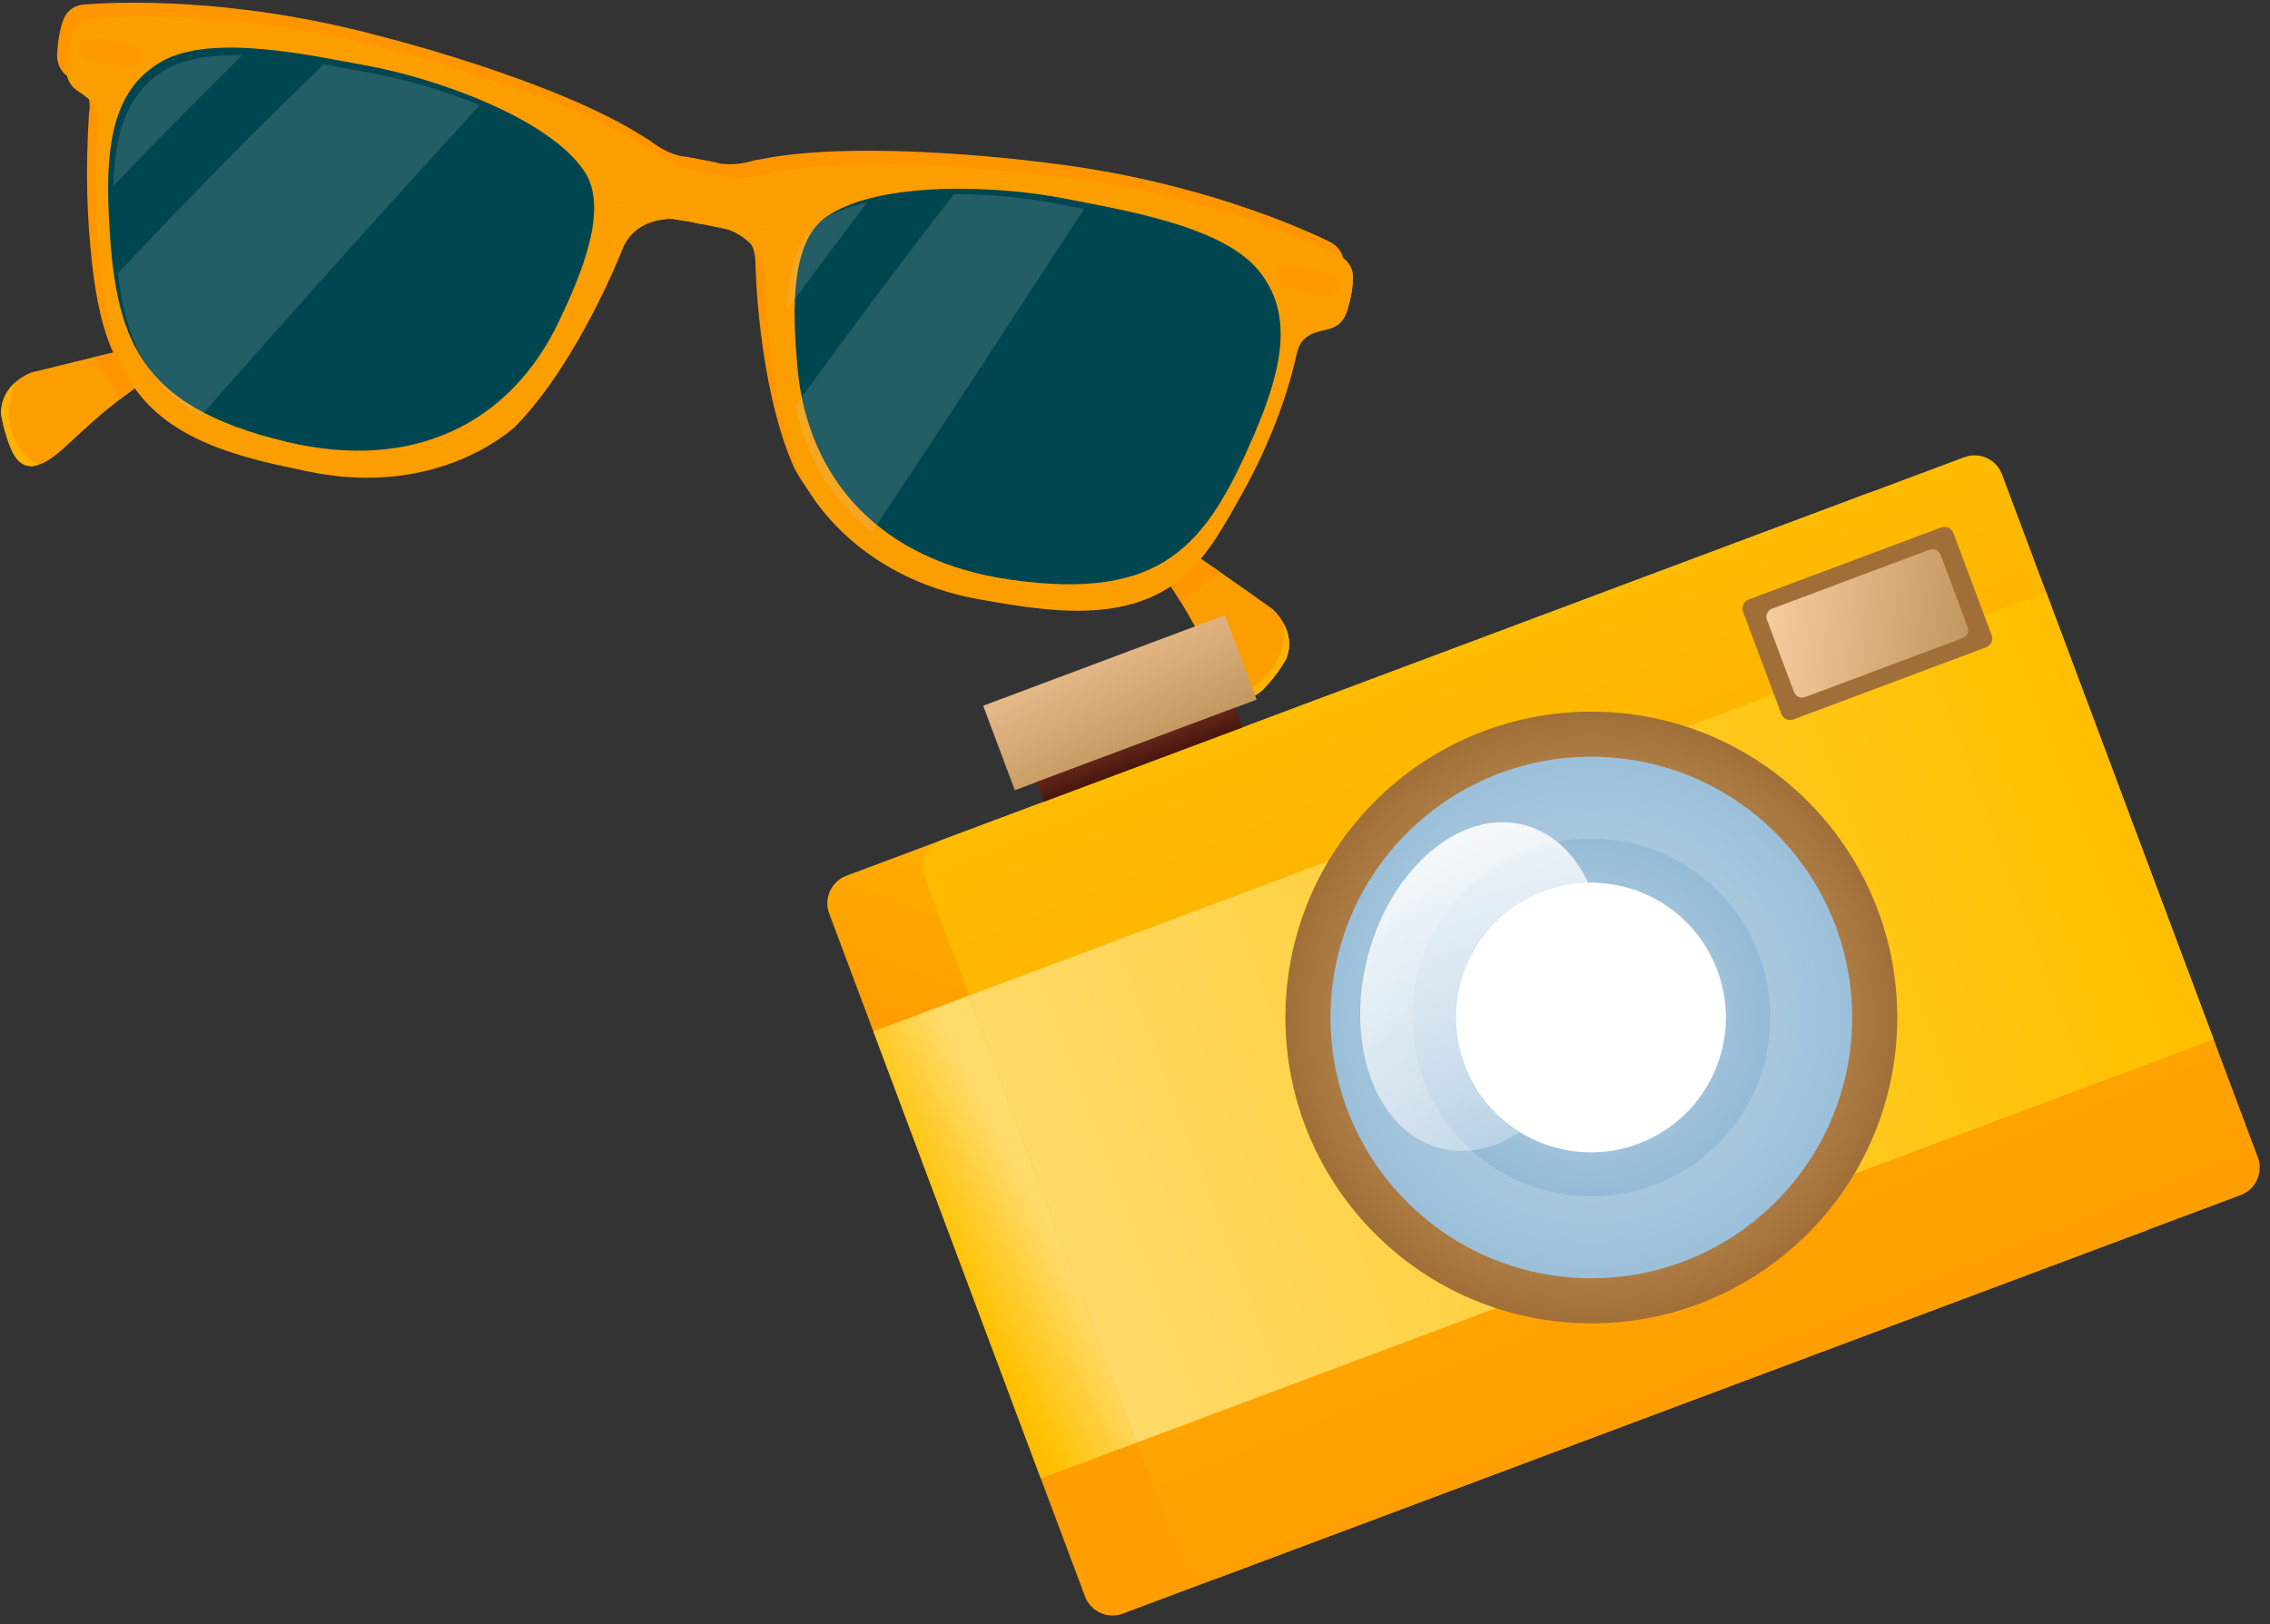 <svg width="197" height="141" viewBox="0 0 197 141" fill="none" xmlns="http://www.w3.org/2000/svg">
<rect x="0" y="0" width="197" height="141" fill="#333333" stroke="none"/>
<path d="M103.793 48.241C103.85 48.193 110.414 52.849 110.414 52.849C110.414 52.849 112.61 54.697 111.624 57.205C111.624 57.205 110.841 58.609 109.699 59.77C107.728 61.77 106.31 59.514 105.511 57.93C104.145 55.218 103.226 53.228 101.042 50.051L103.793 48.241Z" fill="#FC9E00"/>
<path d="M102.481 52.265C102.064 51.584 101.593 50.857 101.039 50.053L103.789 48.243C103.811 48.224 104.74 48.862 105.894 49.669C104.656 50.401 103.542 51.298 102.481 52.265Z" fill="#FF9600"/>
<path d="M111.442 54.197C111.838 54.965 112.095 56.009 111.622 57.207C111.622 57.207 110.84 58.611 109.698 59.772C108.692 60.792 107.833 60.703 107.125 60.163C109.698 59.772 111.622 57.207 111.442 54.197Z" fill="#FFB200"/>
<path d="M10.515 30.469C10.479 30.405 2.732 32.334 2.732 32.334C2.732 32.334 0.039 33.251 0.092 35.958C0.092 35.958 0.334 37.556 1.001 39.061C2.149 41.655 4.256 40.072 5.552 38.886C7.767 36.856 9.315 35.336 12.459 33.174L10.515 30.469Z" fill="#FC9E00"/>
<path d="M10.342 34.71C10.968 34.228 11.662 33.721 12.456 33.174L10.514 30.469C10.5 30.445 9.413 30.7 8.054 31.026C8.959 32.169 9.689 33.416 10.342 34.71Z" fill="#FF9600"/>
<path d="M1.306 33.214C0.67 33.785 0.07 34.666 0.094 35.958C0.094 35.958 0.337 37.556 1.004 39.061C1.589 40.383 2.422 40.618 3.272 40.376C1.001 39.061 0.092 35.958 1.306 33.214Z" fill="#FFB200"/>
<path d="M116.601 22.698C116.558 21.954 116.073 21.318 115.42 20.999C112.864 19.746 103.867 15.717 91.085 14.159C91.085 14.159 75.025 11.966 65.876 13.85C65.807 13.864 65.747 13.874 65.677 13.879C65.324 13.905 64.259 14.404 62.586 14.214C62.425 14.171 61.643 13.977 60.779 13.838C59.922 13.648 59.125 13.545 58.96 13.523C57.33 13.084 56.509 12.225 56.188 12.071C56.125 12.04 56.07 12.009 56.013 11.97C48.119 6.839 32.361 2.971 32.361 2.971C19.884 -0.284 10.083 0.165 7.263 0.393C6.543 0.451 5.871 0.868 5.571 1.545C5.175 2.443 5.017 3.667 4.957 4.62C4.906 5.39 5.209 6.165 5.825 6.602C6.831 7.312 7.189 7.545 7.52 8.126C7.937 8.86 7.736 9.626 7.714 9.991C7.433 14.625 7.508 18.669 8.007 23.029C8.316 25.739 8.876 28.859 10.157 31.288C13.234 37.112 20.34 38.581 26.023 39.75C36.859 41.979 43.223 36.462 43.915 35.823C43.958 35.785 43.991 35.749 44.032 35.708C49.497 30.04 53.226 20.401 53.226 20.401C54.121 18.145 56.428 17.834 57.275 17.8C57.462 17.793 57.649 17.807 57.832 17.848C58.345 17.965 59.116 18.028 59.538 18.148C59.824 18.227 60.083 18.27 60.328 18.292C60.385 18.304 60.438 18.318 60.498 18.33C60.7 18.369 61.724 18.563 62.142 18.669C62.324 18.714 62.507 18.753 62.68 18.829C63.46 19.175 65.507 20.315 65.559 22.751C65.559 22.751 65.701 33.126 68.838 40.434C68.862 40.489 68.881 40.532 68.907 40.585C69.332 41.434 73.364 48.932 84.257 50.844C89.972 51.848 97.116 53.096 102.01 48.788C104.047 46.993 105.554 44.228 106.881 41.866C108.998 38.096 110.69 34.04 111.674 29.797C111.756 29.44 111.857 28.657 112.502 28.127C113.011 27.707 113.428 27.623 114.614 27.328C115.341 27.148 115.891 26.533 116.114 25.797C116.383 24.884 116.661 23.682 116.601 22.698Z" fill="#FF9600"/>
<path d="M117.403 23.898C117.36 23.154 116.875 22.518 116.222 22.199C113.666 20.946 104.669 16.916 91.887 15.357C91.887 15.357 75.829 13.163 66.678 15.047C66.611 15.061 66.549 15.071 66.479 15.076C66.126 15.104 65.061 15.601 63.388 15.412C63.227 15.371 62.447 15.174 61.581 15.035C60.724 14.845 59.927 14.742 59.761 14.72C58.132 14.279 57.311 13.425 56.99 13.266C56.927 13.235 56.872 13.204 56.814 13.165C48.921 8.034 33.163 4.166 33.163 4.166C20.686 0.909 10.885 1.36 8.065 1.588C7.345 1.646 6.673 2.063 6.373 2.74C5.977 3.638 5.821 4.862 5.758 5.814C5.708 6.585 6.01 7.36 6.627 7.797C7.633 8.507 7.99 8.74 8.321 9.321C8.739 10.053 8.561 10.821 8.516 11.185C7.964 15.512 8.293 18.323 8.809 24.224C9.046 26.941 9.677 30.054 10.957 32.482C14.033 38.309 21.14 39.776 26.823 40.944C37.658 43.174 44.023 37.657 44.714 37.021C44.757 36.982 44.793 36.946 44.831 36.905C50.296 31.234 54.026 21.599 54.026 21.599C54.921 19.34 57.225 19.031 58.074 18.997C58.261 18.99 58.449 19.004 58.631 19.045C59.145 19.16 59.917 19.225 60.337 19.343C60.623 19.424 60.882 19.465 61.125 19.487C61.182 19.499 61.235 19.513 61.295 19.525C61.499 19.564 62.521 19.76 62.939 19.866C63.121 19.912 63.304 19.95 63.477 20.027C64.257 20.372 66.301 21.512 66.354 23.948C66.354 23.948 66.496 34.323 69.632 41.631C69.656 41.684 69.676 41.729 69.702 41.782C70.127 42.634 74.159 50.129 85.052 52.042C90.766 53.045 97.911 54.293 102.804 49.985C104.842 48.192 106.349 45.428 107.674 43.066C109.79 39.296 111.482 35.24 112.466 30.997C112.55 30.639 112.649 29.857 113.294 29.326C113.805 28.906 114.221 28.822 115.406 28.527C116.133 28.347 116.683 27.735 116.904 26.996C117.182 26.082 117.461 24.879 117.403 23.898Z" fill="#FC9E00"/>
<path d="M117.403 23.898C117.36 23.154 116.875 22.518 116.222 22.199C113.666 20.946 104.669 16.916 91.887 15.357C91.887 15.357 75.829 13.163 66.678 15.047C66.611 15.061 66.549 15.071 66.479 15.076C66.126 15.104 65.061 15.601 63.388 15.412C63.227 15.371 62.447 15.174 61.581 15.035C60.724 14.845 59.927 14.742 59.761 14.72C58.132 14.279 57.311 13.425 56.99 13.266C56.927 13.235 56.872 13.204 56.814 13.165C48.921 8.034 33.163 4.166 33.163 4.166C20.686 0.909 10.885 1.36 8.065 1.588C7.345 1.646 6.673 2.063 6.373 2.74C5.977 3.638 5.821 4.862 5.758 5.814C5.708 6.585 6.01 7.36 6.627 7.797C7.633 8.507 7.99 8.74 8.321 9.321C8.739 10.053 8.561 10.821 8.516 11.185C7.964 15.512 8.293 18.323 8.809 24.224C9.046 26.941 9.677 30.054 10.957 32.482C14.033 38.309 21.14 39.776 26.823 40.944C37.658 43.174 44.023 37.657 44.714 37.021C44.757 36.982 44.793 36.946 44.831 36.905C50.296 31.234 54.026 21.599 54.026 21.599C54.921 19.34 57.225 19.031 58.074 18.997C58.261 18.99 58.449 19.004 58.631 19.045C59.145 19.16 59.917 19.225 60.337 19.343C60.623 19.424 60.882 19.465 61.125 19.487C61.182 19.499 61.235 19.513 61.295 19.525C61.499 19.564 62.521 19.76 62.939 19.866C63.121 19.912 63.304 19.95 63.477 20.027C64.257 20.372 66.301 21.512 66.354 23.948C66.354 23.948 66.496 34.323 69.632 41.631C69.656 41.684 69.676 41.729 69.702 41.782C70.127 42.634 74.159 50.129 85.052 52.042C90.766 53.045 97.911 54.293 102.804 49.985C104.842 48.192 106.349 45.428 107.674 43.066C109.79 39.296 111.482 35.24 112.466 30.997C112.55 30.639 112.649 29.857 113.294 29.326C113.805 28.906 114.221 28.822 115.406 28.527C116.133 28.347 116.683 27.735 116.904 26.996C117.182 26.082 117.461 24.879 117.403 23.898Z" fill="url(#paint0_linear_247_192)"/>
<path d="M11.064 5.904L7.606 5.244C7.068 5.141 6.711 4.603 6.809 4.049C6.908 3.495 7.428 3.125 7.968 3.228L11.427 3.888C11.964 3.991 12.322 4.529 12.223 5.081C12.123 5.638 11.602 6.007 11.064 5.904Z" fill="#FF9900"/>
<path d="M115.013 25.708L111.555 25.048C111.017 24.945 110.659 24.408 110.758 23.856C110.856 23.301 111.377 22.932 111.914 23.035L115.373 23.695C115.91 23.798 116.268 24.336 116.17 24.888C116.071 25.442 115.55 25.812 115.013 25.708Z" fill="#FF9900"/>
<path d="M31.947 5.719C37.575 6.744 47.568 10.162 50.717 14.875C52.877 18.105 50.448 23.827 48.509 27.895C44.28 36.767 35.871 40.986 24.831 38.344C11.823 35.231 9.973 29.301 9.445 18.804C9.112 12.187 9.987 7.656 14.012 5.347C18.363 2.849 27.087 4.836 31.947 5.719Z" fill="#004650"/>
<path opacity="0.17" d="M21.004 4.799C18.482 4.744 16.137 5.034 14.45 6.001C11.138 7.902 9.96 11.312 9.833 16.146C13.505 12.311 17.229 8.528 21.004 4.799Z" fill="#D2D2D2"/>
<path opacity="0.17" d="M17.443 36.1C25.418 27.023 33.48 18.026 41.639 9.125C38.354 7.788 34.924 6.838 32.385 6.377C31.154 6.154 29.676 5.859 28.085 5.583C25.279 8.297 22.495 11.035 19.754 13.819C16.538 17.083 13.368 20.39 10.229 23.726C10.901 29.301 12.584 33.297 17.443 36.1Z" fill="#D2D2D2"/>
<path d="M92.356 17.229C86.746 16.111 76.227 15.624 71.652 18.864C68.516 21.086 68.799 27.323 69.2 31.835C70.073 41.68 76.464 48.719 87.691 50.319C100.917 52.206 104.704 47.348 108.834 37.739C111.438 31.682 112.192 27.127 109.233 23.488C106.039 19.555 97.204 18.196 92.356 17.229Z" fill="#004650"/>
<path opacity="0.17" d="M75.264 17.567C73.601 17.959 72.132 18.525 71.016 19.314C69.051 20.709 68.429 23.682 68.338 26.819C70.625 23.721 72.936 20.637 75.264 17.567Z" fill="#D2D2D2"/>
<path opacity="0.17" d="M75.678 46.179C81.879 36.88 87.963 27.498 94.078 18.139C93.228 17.973 92.427 17.824 91.719 17.683C89.343 17.21 86.088 16.85 82.779 16.838C78.114 22.907 73.525 29.039 69.011 35.228C69.978 39.702 72.234 43.446 75.678 46.179Z" fill="#D2D2D2"/>
<path d="M162.159 42.8L73.456 76.018C72.138 76.51 71.47 77.982 71.963 79.301L94.161 138.578C94.654 139.897 96.126 140.567 97.445 140.071L186.147 106.853C187.466 106.361 188.134 104.889 187.641 103.57L165.443 44.293C164.947 42.974 163.478 42.304 162.159 42.8Z" fill="url(#paint1_linear_247_192)"/>
<path d="M170.461 39.69L81.758 72.908C80.439 73.401 79.772 74.873 80.265 76.192L102.463 135.468C102.956 136.787 104.427 137.455 105.746 136.962L194.449 103.744C195.768 103.251 196.439 101.78 195.943 100.461L173.745 41.184C173.252 39.865 171.78 39.194 170.461 39.69Z" fill="url(#paint2_linear_247_192)"/>
<path d="M192.11 90.223L98.63 125.231L84.096 86.425L177.576 51.417L192.11 90.223Z" fill="url(#paint3_linear_247_192)"/>
<path d="M138.103 114.873C152.765 114.873 164.651 102.987 164.651 88.325C164.651 73.662 152.765 61.776 138.103 61.776C123.441 61.776 111.555 73.662 111.555 88.325C111.555 102.987 123.441 114.873 138.103 114.873Z" fill="url(#paint4_radial_247_192)"/>
<path d="M138.102 110.958C150.603 110.958 160.737 100.824 160.737 88.323C160.737 75.822 150.603 65.688 138.102 65.688C125.601 65.688 115.467 75.822 115.467 88.323C115.467 100.824 125.601 110.958 138.102 110.958Z" fill="url(#paint5_radial_247_192)"/>
<path d="M138.103 103.853C146.679 103.853 153.631 96.901 153.631 88.325C153.631 79.749 146.679 72.796 138.103 72.796C129.527 72.796 122.574 79.749 122.574 88.325C122.574 96.901 129.527 103.853 138.103 103.853Z" fill="url(#paint6_radial_247_192)"/>
<path d="M142.357 99.219C148.373 96.854 151.333 90.059 148.967 84.043C146.602 78.027 139.807 75.067 133.791 77.433C127.775 79.798 124.815 86.593 127.181 92.609C129.546 98.625 136.341 101.585 142.357 99.219Z" fill="white"/>
<path d="M138.568 88.217C136.563 95.966 130.486 101.098 124.995 99.677C119.503 98.255 116.678 90.821 118.686 83.069C120.695 75.317 126.769 70.188 132.26 71.61C137.751 73.032 140.573 80.465 138.568 88.217Z" fill="url(#paint7_radial_247_192)"/>
<path d="M172.357 56.191L155.647 62.449C155.22 62.608 154.746 62.393 154.587 61.966L151.269 53.104C151.11 52.677 151.325 52.203 151.752 52.044L168.462 45.786C168.89 45.627 169.364 45.842 169.523 46.269L172.84 55.131C172.999 55.555 172.784 56.032 172.357 56.191Z" fill="#A06E37"/>
<path d="M167.439 47.722L153.794 52.833C153.401 52.979 153.195 53.4 153.335 53.771L155.705 60.101C155.845 60.472 156.276 60.656 156.669 60.506L170.314 55.396C170.707 55.249 170.912 54.828 170.772 54.457L168.402 48.127C168.265 47.759 167.832 47.575 167.439 47.722Z" fill="url(#paint8_linear_247_192)"/>
<path d="M109.052 60.737L88.07 68.595L85.323 61.261L106.305 53.403L109.052 60.737Z" fill="url(#paint9_linear_247_192)"/>
<path d="M107.817 63.148L90.586 69.6L89.947 67.891L107.175 61.44L107.817 63.148Z" fill="url(#paint10_linear_247_192)"/>
<path d="M98.63 125.231L90.326 128.339L75.796 89.534L84.096 86.425L98.63 125.231Z" fill="url(#paint11_linear_247_192)"/>
<defs>
<linearGradient id="paint0_linear_247_192" x1="62.623" y1="9.382" x2="55.742" y2="46.628" gradientUnits="userSpaceOnUse">
<stop stop-color="#FC9E00"/>
<stop offset="1" stop-color="#FC9E00" stop-opacity="0"/>
</linearGradient>
<linearGradient id="paint1_linear_247_192" x1="149.253" y1="41.253" x2="124.026" y2="106.33" gradientUnits="userSpaceOnUse">
<stop stop-color="#FFDB6C"/>
<stop offset="0.5" stop-color="#FFC100"/>
<stop offset="1" stop-color="#FF9E00"/>
</linearGradient>
<linearGradient id="paint2_linear_247_192" x1="91.21" y1="-27.07" x2="150.76" y2="119.468" gradientUnits="userSpaceOnUse">
<stop stop-color="#FFDB6C"/>
<stop offset="0.5" stop-color="#FFC100"/>
<stop offset="1" stop-color="#FF9E00"/>
</linearGradient>
<linearGradient id="paint3_linear_247_192" x1="88.292" y1="106.979" x2="270.656" y2="38.68" gradientUnits="userSpaceOnUse">
<stop stop-color="#FFDB6C"/>
<stop offset="0.5" stop-color="#FFC100"/>
<stop offset="1" stop-color="#FF9E00"/>
</linearGradient>
<radialGradient id="paint4_radial_247_192" cx="0" cy="0" r="1" gradientUnits="userSpaceOnUse" gradientTransform="translate(138.102 88.324) rotate(-20.532) scale(26.548 26.548)">
<stop stop-color="#F9CDA1"/>
<stop offset="0.5" stop-color="#C99C65"/>
<stop offset="1" stop-color="#A06E37"/>
</radialGradient>
<radialGradient id="paint5_radial_247_192" cx="0" cy="0" r="1" gradientUnits="userSpaceOnUse" gradientTransform="translate(138.102 88.323) rotate(-20.532) scale(50.48)">
<stop stop-color="#C2D7E3"/>
<stop offset="0.5" stop-color="#98BDD9"/>
<stop offset="1" stop-color="#65A0BF"/>
</radialGradient>
<radialGradient id="paint6_radial_247_192" cx="0" cy="0" r="1" gradientUnits="userSpaceOnUse" gradientTransform="translate(137.868 88.218) rotate(-20.532) scale(28.974 28.974)">
<stop stop-color="#C2D7E3"/>
<stop offset="0.5" stop-color="#98BDD9"/>
<stop offset="1" stop-color="#65A0BF"/>
</radialGradient>
<radialGradient id="paint7_radial_247_192" cx="0" cy="0" r="1" gradientUnits="userSpaceOnUse" gradientTransform="translate(140.596 104.326) rotate(-20.532) scale(38.986 38.986)">
<stop offset="0.007" stop-color="white" stop-opacity="0"/>
<stop offset="1" stop-color="white"/>
</radialGradient>
<linearGradient id="paint8_linear_247_192" x1="152.543" y1="53.165" x2="185.618" y2="56.473" gradientUnits="userSpaceOnUse">
<stop stop-color="#F9CDA1"/>
<stop offset="0.5" stop-color="#C99C65"/>
<stop offset="1" stop-color="#A06E37"/>
</linearGradient>
<linearGradient id="paint9_linear_247_192" x1="92.675" y1="51.583" x2="104.69" y2="76.651" gradientUnits="userSpaceOnUse">
<stop stop-color="#F9CDA1"/>
<stop offset="0.5" stop-color="#C99C65"/>
<stop offset="1" stop-color="#A06E37"/>
</linearGradient>
<linearGradient id="paint10_linear_247_192" x1="96.261" y1="58.524" x2="99.144" y2="66.223" gradientUnits="userSpaceOnUse">
<stop stop-color="#A55A4C"/>
<stop offset="0.5" stop-color="#843928"/>
<stop offset="1" stop-color="#4A180F"/>
</linearGradient>
<linearGradient id="paint11_linear_247_192" x1="90.591" y1="105.644" x2="74.688" y2="113.818" gradientUnits="userSpaceOnUse">
<stop stop-color="#FFDB6C"/>
<stop offset="0.5" stop-color="#FFC100"/>
<stop offset="1" stop-color="#FF9E00"/>
</linearGradient>
</defs>
</svg>
